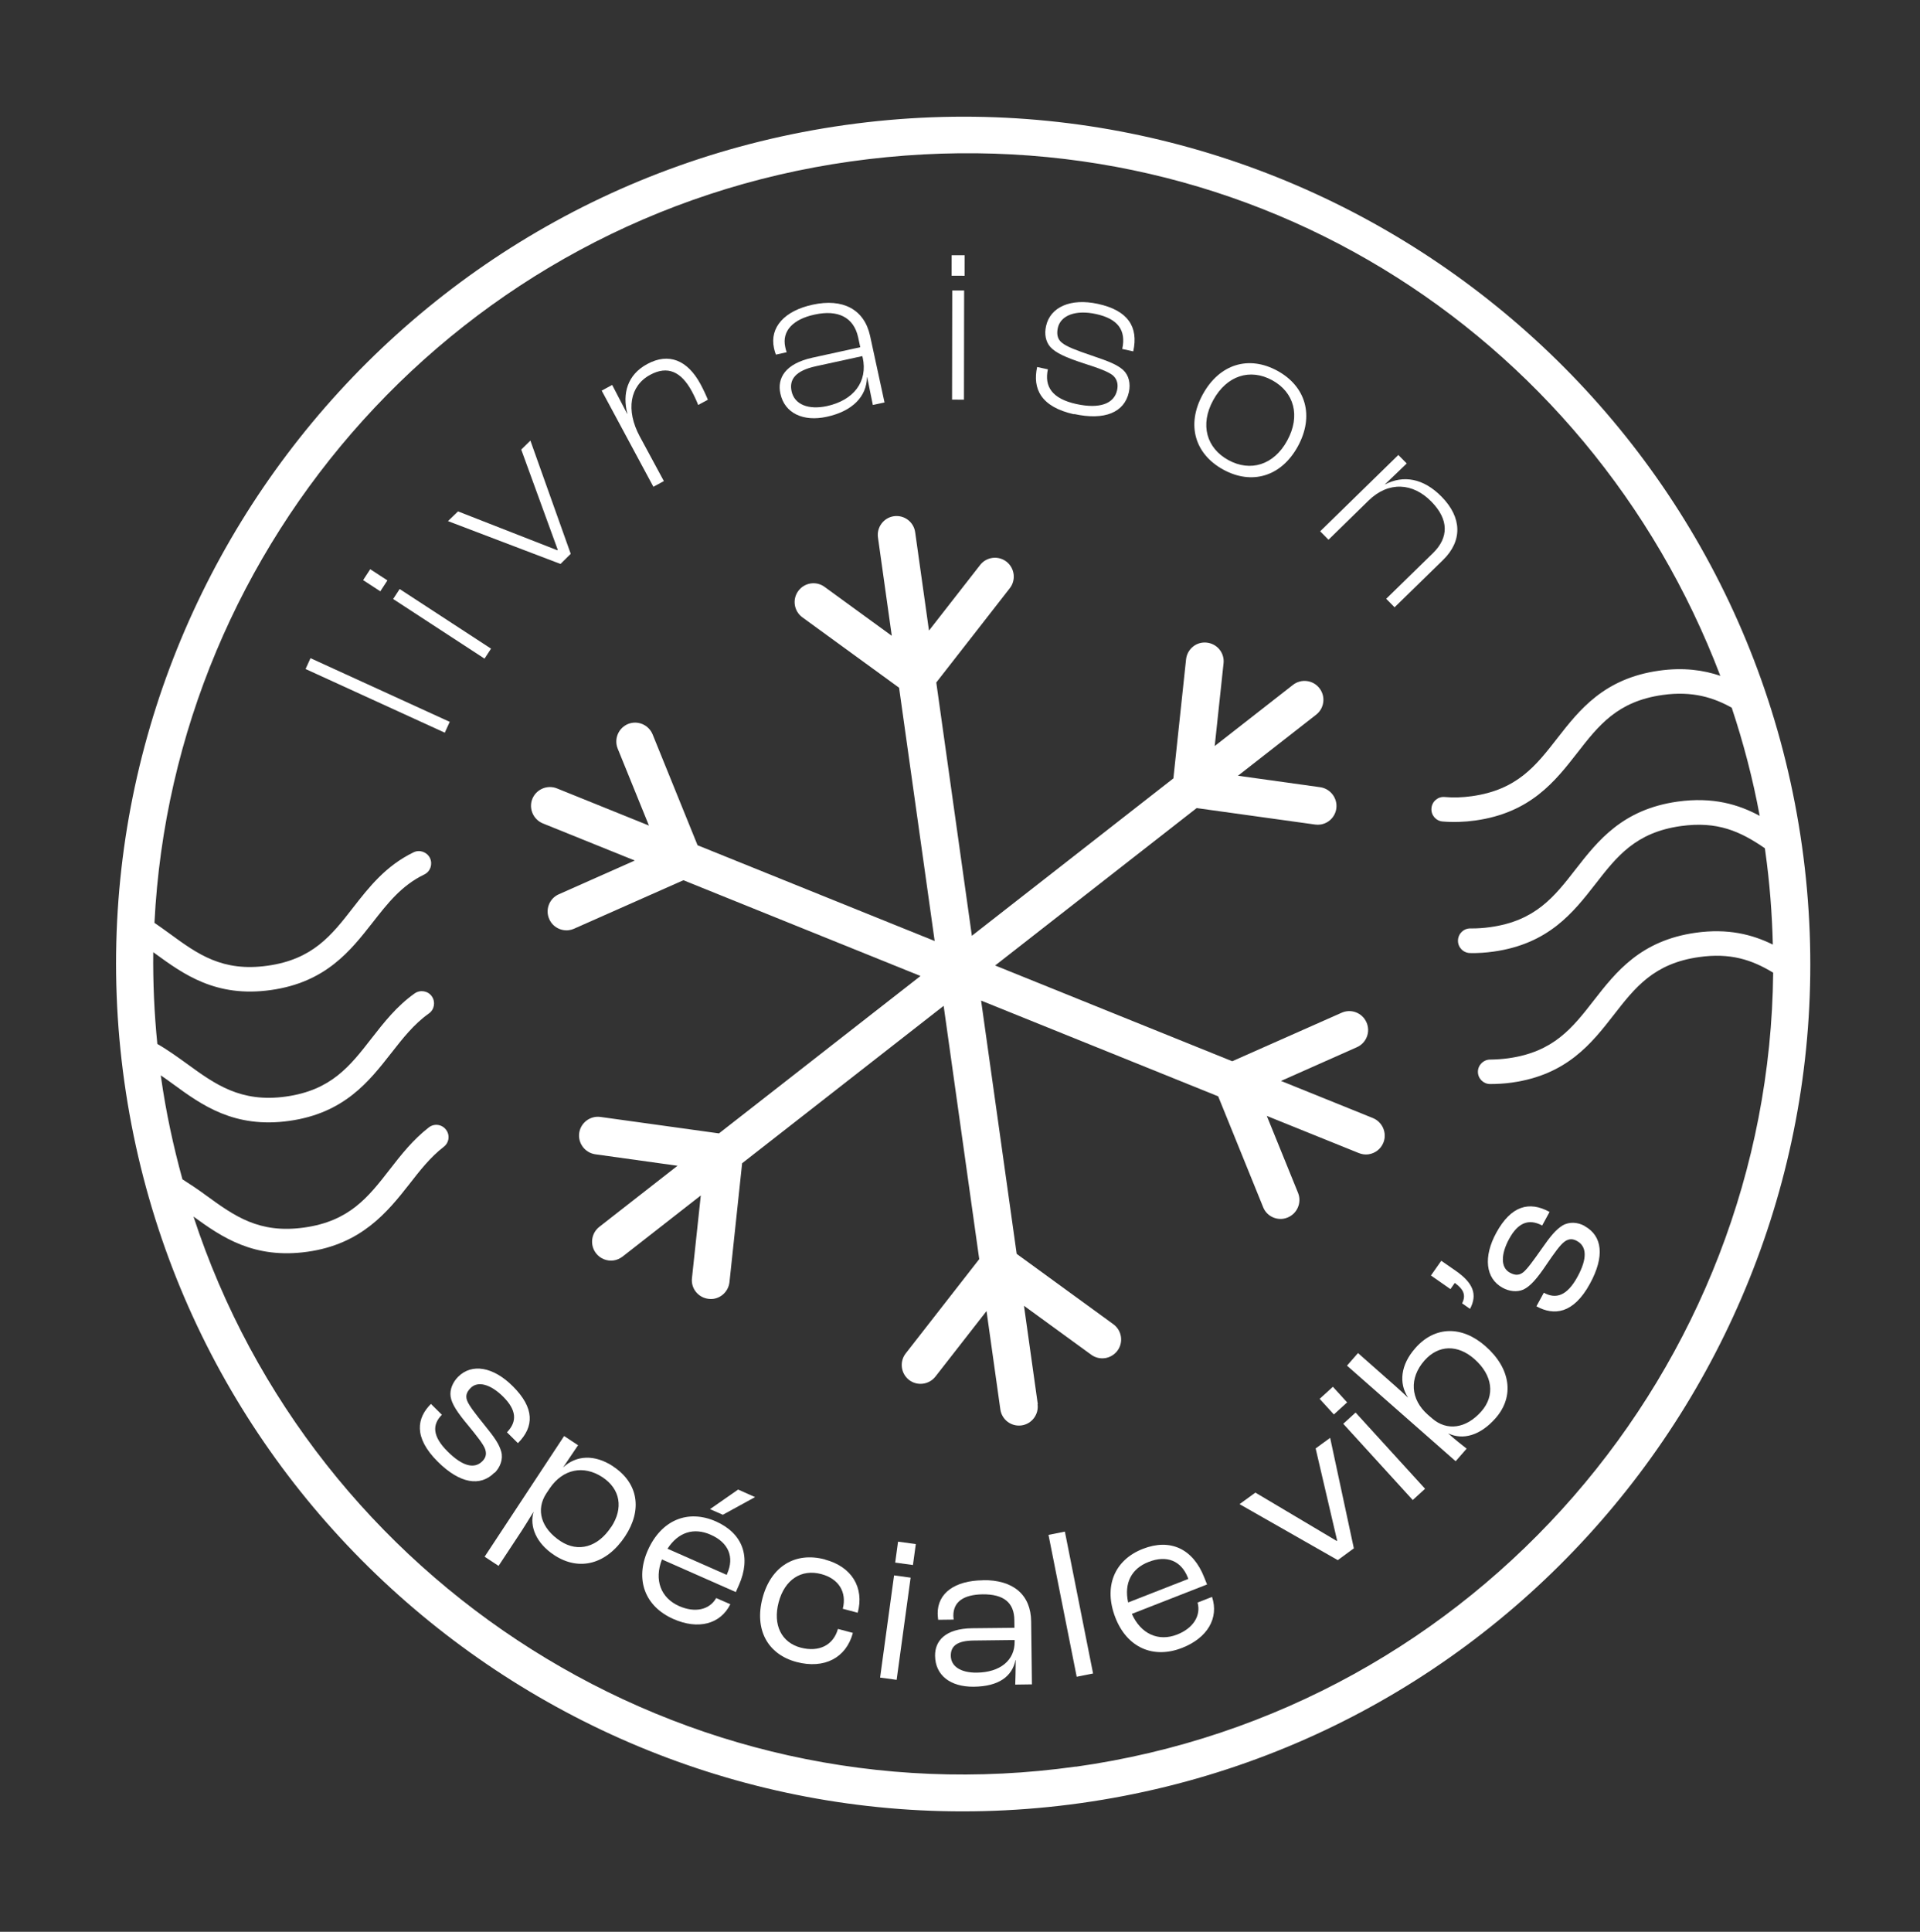 <svg width="170" height="171" viewBox="0 0 170 171" fill="none" xmlns="http://www.w3.org/2000/svg">
<rect x="0" y="0" width="170" height="171" fill="#333333" stroke="none"/>
<path d="M74.844 11.066C33.888 16.822 5.256 54.818 11.012 95.774C16.768 136.73 54.764 165.362 95.72 159.606C136.676 153.85 165.308 115.854 159.552 74.898C153.796 33.942 115.801 5.31 74.844 11.066ZM95.266 156.377C60.37 161.281 27.732 140.074 17.132 107.69C19.626 109.502 22.472 111.473 27.229 110.805C31.987 110.136 34.29 107.31 36.226 104.842C37.184 103.61 38.095 102.439 39.293 101.514C39.769 101.15 39.859 100.468 39.485 99.994C39.122 99.518 38.44 99.427 37.965 99.801C36.55 100.9 35.508 102.232 34.514 103.513C32.599 105.978 30.943 108.098 26.939 108.661C22.935 109.224 20.759 107.642 18.24 105.811C17.579 105.323 16.876 104.851 16.153 104.392C15.345 101.455 14.689 98.429 14.254 95.329C14.248 95.286 14.24 95.233 14.234 95.189C14.598 95.435 14.952 95.692 15.319 95.959C17.851 97.809 20.736 99.907 25.612 99.221C30.488 98.536 32.673 95.726 34.609 93.259C35.651 91.927 36.627 90.67 37.974 89.713C38.464 89.369 38.576 88.684 38.233 88.194C37.89 87.705 37.205 87.593 36.715 87.936C35.108 89.073 33.984 90.526 32.895 91.919C30.98 94.384 29.325 96.504 25.32 97.067C21.316 97.63 19.03 95.964 16.61 94.208C15.755 93.593 14.886 92.957 13.931 92.411C13.658 89.683 13.539 86.967 13.569 84.285C13.618 84.322 13.667 84.359 13.716 84.396C16.247 86.235 19.109 88.325 23.985 87.639C28.861 86.954 31.045 84.144 32.981 81.677C34.303 79.988 35.538 78.387 37.563 77.411C38.108 77.148 38.324 76.503 38.072 75.957C37.81 75.422 37.162 75.184 36.617 75.447C34.141 76.652 32.681 78.525 31.267 80.337C29.353 82.802 27.697 84.922 23.693 85.485C19.689 86.048 17.512 84.466 15.005 82.634C14.577 82.321 14.126 82 13.676 81.69C15.356 48.031 40.725 19.154 75.298 14.295C109.871 9.436 140.676 29.233 152.319 59.823C150.832 59.319 149.072 59.061 146.898 59.367C142.022 60.052 139.836 62.851 137.901 65.329C135.986 67.793 134.331 69.914 130.327 70.477C129.487 70.595 128.678 70.621 127.922 70.551C127.321 70.493 126.792 70.941 126.744 71.54C126.686 72.141 127.133 72.671 127.733 72.718C128.655 72.797 129.628 72.77 130.64 72.628C135.527 71.941 137.702 69.144 139.637 66.666C141.552 64.201 143.207 62.081 147.211 61.518C149.881 61.143 151.758 61.768 153.33 62.645C154.358 65.738 155.2 68.924 155.806 72.219C153.953 71.218 151.67 70.518 148.527 70.959C143.651 71.645 141.465 74.444 139.53 76.922C137.616 79.386 135.96 81.507 131.956 82.069C131.353 82.154 130.766 82.193 130.205 82.184C129.599 82.17 129.106 82.645 129.092 83.251C129.079 83.857 129.554 84.35 130.16 84.363C130.832 84.379 131.539 84.334 132.249 84.234C137.136 83.548 139.311 80.75 141.246 78.272C143.161 75.808 144.817 73.687 148.821 73.124C152.061 72.669 154.089 73.591 156.264 75.086C156.278 75.183 156.29 75.269 156.303 75.366C156.692 78.132 156.903 80.879 156.969 83.614C155.152 82.717 152.989 82.165 150.137 82.566C145.261 83.251 143.075 86.05 141.14 88.528C139.225 90.992 137.569 93.113 133.565 93.676C133.005 93.754 132.461 93.787 131.946 93.794C131.353 93.789 130.861 94.275 130.857 94.869C130.854 95.473 131.339 95.954 131.932 95.958C132.558 95.958 133.211 95.921 133.868 95.829C138.754 95.142 140.93 92.344 142.864 89.866C144.779 87.402 146.435 85.281 150.439 84.719C153.173 84.334 155.079 84.933 157 86.102C156.655 120.978 130.81 151.393 95.246 156.391L95.266 156.377Z" fill="white"/>
<path d="M91.888 124.296L90.665 115.588L96.619 119.921C96.986 120.188 97.416 120.281 97.836 120.222C98.256 120.163 98.673 119.929 98.949 119.55C99.492 118.804 99.323 117.763 98.578 117.22L90.019 110.992L86.868 88.571L107.86 97.047L111.841 106.86C112.13 107.588 112.877 107.988 113.62 107.883C113.749 107.865 113.886 107.824 114.011 107.773C114.862 107.423 115.274 106.454 114.935 105.602L112.165 98.78L120.311 102.069C120.59 102.184 120.892 102.218 121.171 102.179C121.742 102.099 122.259 101.719 122.487 101.149C122.828 100.3 122.417 99.326 121.566 98.973L113.42 95.684L120.146 92.697C120.983 92.327 121.371 91.339 120.989 90.493C120.619 89.656 119.631 89.268 118.785 89.65L109.103 93.941L88.111 85.465L105.954 71.531L116.443 72.988C116.6 73.01 116.754 73.01 116.904 72.989C117.626 72.887 118.216 72.322 118.319 71.572C118.444 70.665 117.809 69.821 116.901 69.685L109.613 68.668L116.536 63.261C117.258 62.698 117.396 61.647 116.821 60.916C116.259 60.193 115.208 60.056 114.476 60.63L107.553 66.038L108.335 58.717C108.437 57.802 107.773 56.984 106.848 56.884C105.933 56.782 105.116 57.446 105.015 58.371L103.894 68.901L86.051 82.835L82.9 60.414L89.41 52.068C89.977 51.341 89.841 50.295 89.125 49.726C88.397 49.159 87.35 49.284 86.783 50.012L82.254 55.818L81.03 47.11C80.901 46.195 80.056 45.568 79.151 45.695C78.247 45.822 77.609 46.669 77.736 47.573L78.96 56.281L73.005 51.948C72.26 51.405 71.219 51.573 70.676 52.319C70.133 53.065 70.301 54.106 71.047 54.649L79.606 60.877L82.757 83.298L61.764 74.822L57.784 65.009C57.434 64.158 56.465 63.745 55.612 64.085C54.761 64.435 54.349 65.404 54.688 66.256L57.458 73.078L49.312 69.789C48.463 69.447 47.489 69.858 47.136 70.709C46.795 71.558 47.206 72.532 48.057 72.885L56.203 76.174L49.477 79.161C48.64 79.531 48.252 80.519 48.634 81.365C48.94 82.058 49.674 82.437 50.384 82.338C50.535 82.316 50.683 82.274 50.827 82.21L60.509 77.918L81.502 86.394L63.658 100.328L53.169 98.872C52.252 98.748 51.419 99.381 51.283 100.289C51.158 101.196 51.792 102.04 52.7 102.176L59.989 103.193L53.065 108.6C52.343 109.163 52.206 110.214 52.78 110.946C53.156 111.431 53.758 111.653 54.328 111.573C54.608 111.534 54.877 111.419 55.125 111.231L62.049 105.823L61.267 113.145C61.165 114.059 61.828 114.877 62.754 114.977C62.887 114.991 63.03 114.993 63.16 114.975C63.902 114.871 64.499 114.271 64.588 113.501L65.709 102.971L83.552 89.037L86.703 111.458L80.193 119.804C79.626 120.531 79.762 121.577 80.478 122.145C81.206 122.713 82.251 122.577 82.82 121.86L87.349 116.054L88.573 124.762C88.702 125.677 89.547 126.304 90.451 126.177C91.356 126.05 91.994 125.203 91.867 124.299L91.888 124.296Z" fill="white"/>
<path d="M27.493 58.262L27.055 59.221L39.382 64.857L39.82 63.898L27.493 58.262Z" fill="white"/>
<path d="M32.782 50.387L32.152 51.352L33.673 52.343L34.302 51.378L32.782 50.387Z" fill="white"/>
<path d="M35.385 52.14L34.809 53.023L42.902 58.303L43.478 57.419L35.385 52.14Z" fill="white"/>
<path d="M50.533 49.025L46.962 39.001L46.151 39.795L49.385 48.67L49.347 48.709L40.554 45.269L39.665 46.129L49.627 49.921L50.533 49.025Z" fill="white"/>
<path d="M58.78 42.586L56.643 38.628C55.394 36.301 55.76 34.142 57.578 33.173C59.098 32.355 60.301 32.867 61.265 34.652C61.504 35.102 61.712 35.566 61.817 35.848L62.675 35.387C62.554 35.075 62.3 34.518 62.032 34.018C60.873 31.864 59.21 31.198 57.312 32.222C55.536 33.174 55.093 34.861 55.548 36.619L55.527 36.622L54.203 34.075L53.275 34.579L57.852 43.09L58.78 42.586Z" fill="white"/>
<path d="M69.642 31.148C69.591 31.024 69.555 30.842 69.526 30.715C69.217 29.298 70.213 28.258 72.12 27.848C74.185 27.393 75.587 28.074 75.98 29.852L76.17 30.736L71.963 31.656C69.481 32.192 68.799 33.506 69.097 34.847C69.473 36.584 71.128 37.35 73.204 36.893C75.516 36.393 76.735 35.069 76.763 33.397L76.785 33.394C76.976 34.289 77.165 35.316 77.283 35.848L78.317 35.626L77.037 29.725C76.52 27.372 74.615 26.388 71.953 26.971C69.47 27.506 68.128 28.968 68.531 30.822C68.569 31.014 68.65 31.277 68.699 31.391L69.657 31.179L69.642 31.148ZM76.386 31.649C76.851 33.79 75.589 35.428 73.214 35.948C71.584 36.298 70.341 35.814 70.087 34.631C69.868 33.619 70.393 32.821 72.246 32.418L76.357 31.522L76.377 31.662L76.386 31.649Z" fill="white"/>
<path d="M84.312 25.712L84.297 35.375L85.351 35.377L85.366 25.714L84.312 25.712Z" fill="white"/>
<path d="M84.261 22.593L84.258 24.409L85.41 24.41L85.413 22.595L84.261 22.593Z" fill="white"/>
<path d="M95.103 36.648C97.822 37.242 99.562 36.504 99.956 34.703C100.115 33.957 99.957 33.221 99.44 32.745C98.915 32.292 98.261 32.011 96.671 31.477C95.322 31.019 94.442 30.692 94.019 30.335C93.588 30 93.561 29.499 93.66 29.035C93.907 27.903 95.264 27.405 97.054 27.801C98.98 28.222 99.724 29.226 99.365 30.89L100.339 31.104C100.815 28.941 99.885 27.48 97.213 26.9C94.801 26.372 92.982 27.177 92.617 28.875C92.462 29.566 92.58 30.252 93.01 30.729C93.476 31.235 94.368 31.647 95.921 32.153C97.345 32.601 98.159 32.925 98.53 33.224C98.93 33.574 99.017 34.034 98.911 34.532C98.652 35.732 97.381 36.218 95.298 35.764C93.134 35.289 92.454 34.199 92.781 32.693L91.829 32.487C91.409 34.412 92.161 36.018 95.096 36.671L95.103 36.648Z" fill="white"/>
<path d="M108.318 41.574C110.826 42.944 113.433 42.205 114.911 39.517C116.396 36.805 115.611 34.193 113.103 32.823C110.582 31.443 107.978 32.204 106.493 34.915C105.017 37.614 105.797 40.194 108.318 41.574ZM107.42 35.422C108.626 33.221 110.701 32.6 112.638 33.656C114.576 34.712 115.177 36.801 113.971 39.001C112.784 41.177 110.707 41.787 108.77 40.731C106.832 39.675 106.222 37.599 107.42 35.422Z" fill="white"/>
<path d="M117.632 47.773L121.174 44.311C122.95 42.58 125.1 42.727 126.741 44.407C128.292 45.989 128.285 47.581 126.886 48.953L122.736 53.004L123.478 53.756L127.764 49.575C129.502 47.882 129.453 45.815 127.646 43.972C126.031 42.322 124.245 42.035 122.62 42.889L122.61 42.891L124.554 41.026L123.811 40.274L116.891 47.031L117.633 47.783L117.632 47.773Z" fill="white"/>
<path d="M43.8 130.374C44.281 129.889 44.565 129.18 44.382 128.503C44.186 127.806 43.775 127.227 42.872 126.114C42.115 125.177 41.552 124.455 41.369 124.009C41.15 123.469 41.42 123.124 41.679 122.857C42.314 122.219 43.444 122.532 44.555 123.638C45.703 124.783 45.837 125.807 44.887 126.785L45.857 127.747C47.309 126.291 47.339 124.63 45.401 122.707C43.677 120.984 41.776 120.659 40.564 121.872C40.092 122.344 39.811 122.998 39.897 123.612C39.992 124.29 40.518 125.061 41.481 126.21C42.197 127.087 42.808 127.846 42.958 128.286C43.124 128.767 42.962 129.097 42.702 129.354C42.008 130.044 40.967 129.817 39.626 128.48C38.273 127.133 38.261 126.103 39.126 125.235L38.157 124.274C36.915 125.513 36.584 127.217 38.754 129.382C40.719 131.334 42.528 131.628 43.786 130.354L43.8 130.374Z" fill="white"/>
<path d="M54.288 129.8C52.632 128.715 51.022 128.821 49.876 129.882L49.865 129.883L51.182 127.931L49.948 127.117L42.91 137.798L44.144 138.612L46.171 135.539C46.407 135.188 46.905 134.361 47.228 133.843L47.239 133.842C46.877 135.1 47.449 136.589 49.07 137.657C51.308 139.131 53.726 138.451 55.355 135.983C56.892 133.648 56.515 131.276 54.289 129.81L54.288 129.8ZM54.11 135.17C52.934 136.96 51.192 137.446 49.632 136.425C47.902 135.285 47.419 133.641 48.378 132.189L48.687 131.728C49.843 130.04 51.667 129.663 53.336 130.757C54.944 131.815 55.206 133.523 54.12 135.169L54.11 135.17Z" fill="white"/>
<path d="M66.855 132.523L65.356 131.855L62.866 133.588L64.001 134.087L66.855 132.523Z" fill="white"/>
<path d="M63.394 134.678C60.889 133.57 58.538 134.57 57.355 137.239C56.215 139.825 57.096 142.193 59.613 143.31C61.814 144.285 63.784 143.778 64.666 142.007L63.414 141.459C62.815 142.509 61.537 142.787 60.134 142.172C58.495 141.447 57.908 139.85 58.609 138.04L65.151 140.929L65.426 140.309C66.526 137.827 65.771 135.738 63.394 134.678ZM64.384 139.303L64.344 139.407L59.101 137.092C60.058 135.619 61.436 135.195 62.923 135.853C64.514 136.551 65.035 137.839 64.384 139.303Z" fill="white"/>
<path d="M73.042 138.042C70.397 137.338 68.257 138.67 67.518 141.452C66.778 144.235 67.955 146.44 70.531 147.121C72.982 147.764 74.926 146.756 75.515 144.543L74.192 144.192C73.791 145.631 72.519 146.271 70.902 145.85C69.192 145.399 68.413 143.84 68.943 141.834C69.474 139.827 70.951 138.862 72.72 139.338C74.259 139.748 74.996 140.928 74.622 142.408L75.945 142.76C76.54 140.514 75.403 138.676 73.044 138.052L73.042 138.042Z" fill="white"/>
<path d="M79.515 136.467L79.262 138.32L80.834 138.535L81.087 136.682L79.515 136.467Z" fill="white"/>
<path d="M79.163 139.453L77.926 148.499L79.39 148.699L80.628 139.653L79.163 139.453Z" fill="white"/>
<path d="M87.022 139.886C84.546 139.915 83.011 141.02 83.023 142.829C83.025 142.994 83.05 143.254 83.068 143.383L84.438 143.366C84.417 143.215 84.422 143.094 84.412 143.029C84.403 141.79 85.313 141.158 86.999 141.129C88.862 141.109 89.802 141.855 89.813 143.423L89.82 144.092L86.104 144.131C83.66 144.156 82.775 145.279 82.792 146.572C82.814 148.292 84.134 149.325 86.206 149.308C88.475 149.286 89.619 148.368 89.915 146.954L89.936 146.951C89.929 147.841 89.906 148.689 89.89 149.12L91.368 149.099L91.3 143.532C91.273 141.154 89.705 139.838 87.021 139.875L87.022 139.886ZM89.837 145.307C89.862 146.972 88.552 148.035 86.492 148.061C85.045 148.077 84.195 147.494 84.186 146.574C84.171 145.687 84.766 145.23 86.257 145.218L89.84 145.175L89.837 145.307Z" fill="white"/>
<path d="M94.286 135.578L92.836 135.866L95.332 148.425L96.782 148.137L94.286 135.578Z" fill="white"/>
<path d="M106.035 141.857C106.352 143.019 105.652 144.128 104.227 144.69C102.562 145.341 101.014 144.637 100.216 142.861L106.875 140.257L106.621 139.623C105.629 137.095 103.621 136.159 101.196 137.103C98.647 138.098 97.696 140.471 98.76 143.197C99.788 145.83 102.098 146.877 104.667 145.869C106.904 144.994 107.941 143.235 107.315 141.358L106.046 141.855L106.035 141.857ZM99.886 141.843C99.513 140.128 100.19 138.847 101.699 138.262C103.311 137.629 104.594 138.162 105.178 139.661L105.214 139.766L99.877 141.855L99.886 141.843Z" fill="white"/>
<path d="M116.489 128.215L118.394 136.377L118.354 136.404L111.155 132.125L109.751 133.146L118.45 138.103L119.872 137.058L117.773 127.277L116.489 128.215Z" fill="white"/>
<path d="M118.017 122.757L116.844 123.826L118.103 125.208L119.276 124.139L118.017 122.757Z" fill="white"/>
<path d="M120.026 125.038L118.934 126.034L125.086 132.781L126.178 131.785L120.026 125.038Z" fill="white"/>
<path d="M125.306 119.346C124.008 120.813 123.842 122.439 124.667 123.706L124.657 123.707C124.341 123.412 123.798 122.906 123.523 122.67L120.24 119.773L119.266 120.887L128.885 129.348L129.859 128.234C129.478 127.947 128.773 127.377 128.233 126.893L128.243 126.891C129.524 127.491 131.059 127.088 132.422 125.536C134.106 123.62 133.767 121.132 131.526 119.164C129.447 117.337 127.048 117.367 125.315 119.334L125.306 119.346ZM131.162 124.934C129.818 126.462 128.107 126.702 126.792 125.548L126.43 125.236C124.878 123.874 124.756 121.992 126.118 120.44C127.368 119.024 129.078 119.003 130.556 120.31C132.161 121.731 132.403 123.53 131.153 124.946L131.162 124.934Z" fill="white"/>
<path d="M130.163 115.854C130.83 114.586 130.446 113.575 128.901 112.497L127.612 111.603L126.697 112.906L128.425 114.112L128.809 113.564L128.834 113.582C129.592 114.135 129.818 114.652 129.458 115.372L130.152 115.856L130.163 115.854Z" fill="white"/>
<path d="M140.307 108.523C139.711 108.19 138.955 108.121 138.347 108.481C137.742 108.862 137.282 109.42 136.47 110.588C135.774 111.575 135.242 112.32 134.868 112.625C134.414 112.985 133.996 112.824 133.675 112.65C132.878 112.213 132.869 111.051 133.619 109.672C134.395 108.246 135.337 107.839 136.547 108.481L137.201 107.28C135.405 106.293 133.798 106.727 132.487 109.117C131.317 111.258 131.531 113.17 133.04 113.99C133.624 114.314 134.327 114.402 134.895 114.146C135.512 113.851 136.116 113.152 136.951 111.904C137.588 110.969 138.146 110.177 138.536 109.903C138.954 109.603 139.316 109.673 139.638 109.858C140.495 110.33 140.568 111.395 139.658 113.049C138.74 114.715 137.762 115.017 136.692 114.432L136.037 115.632C137.572 116.481 139.307 116.325 140.773 113.639C142.101 111.213 141.879 109.4 140.308 108.534L140.307 108.523Z" fill="white"/>
</svg>
